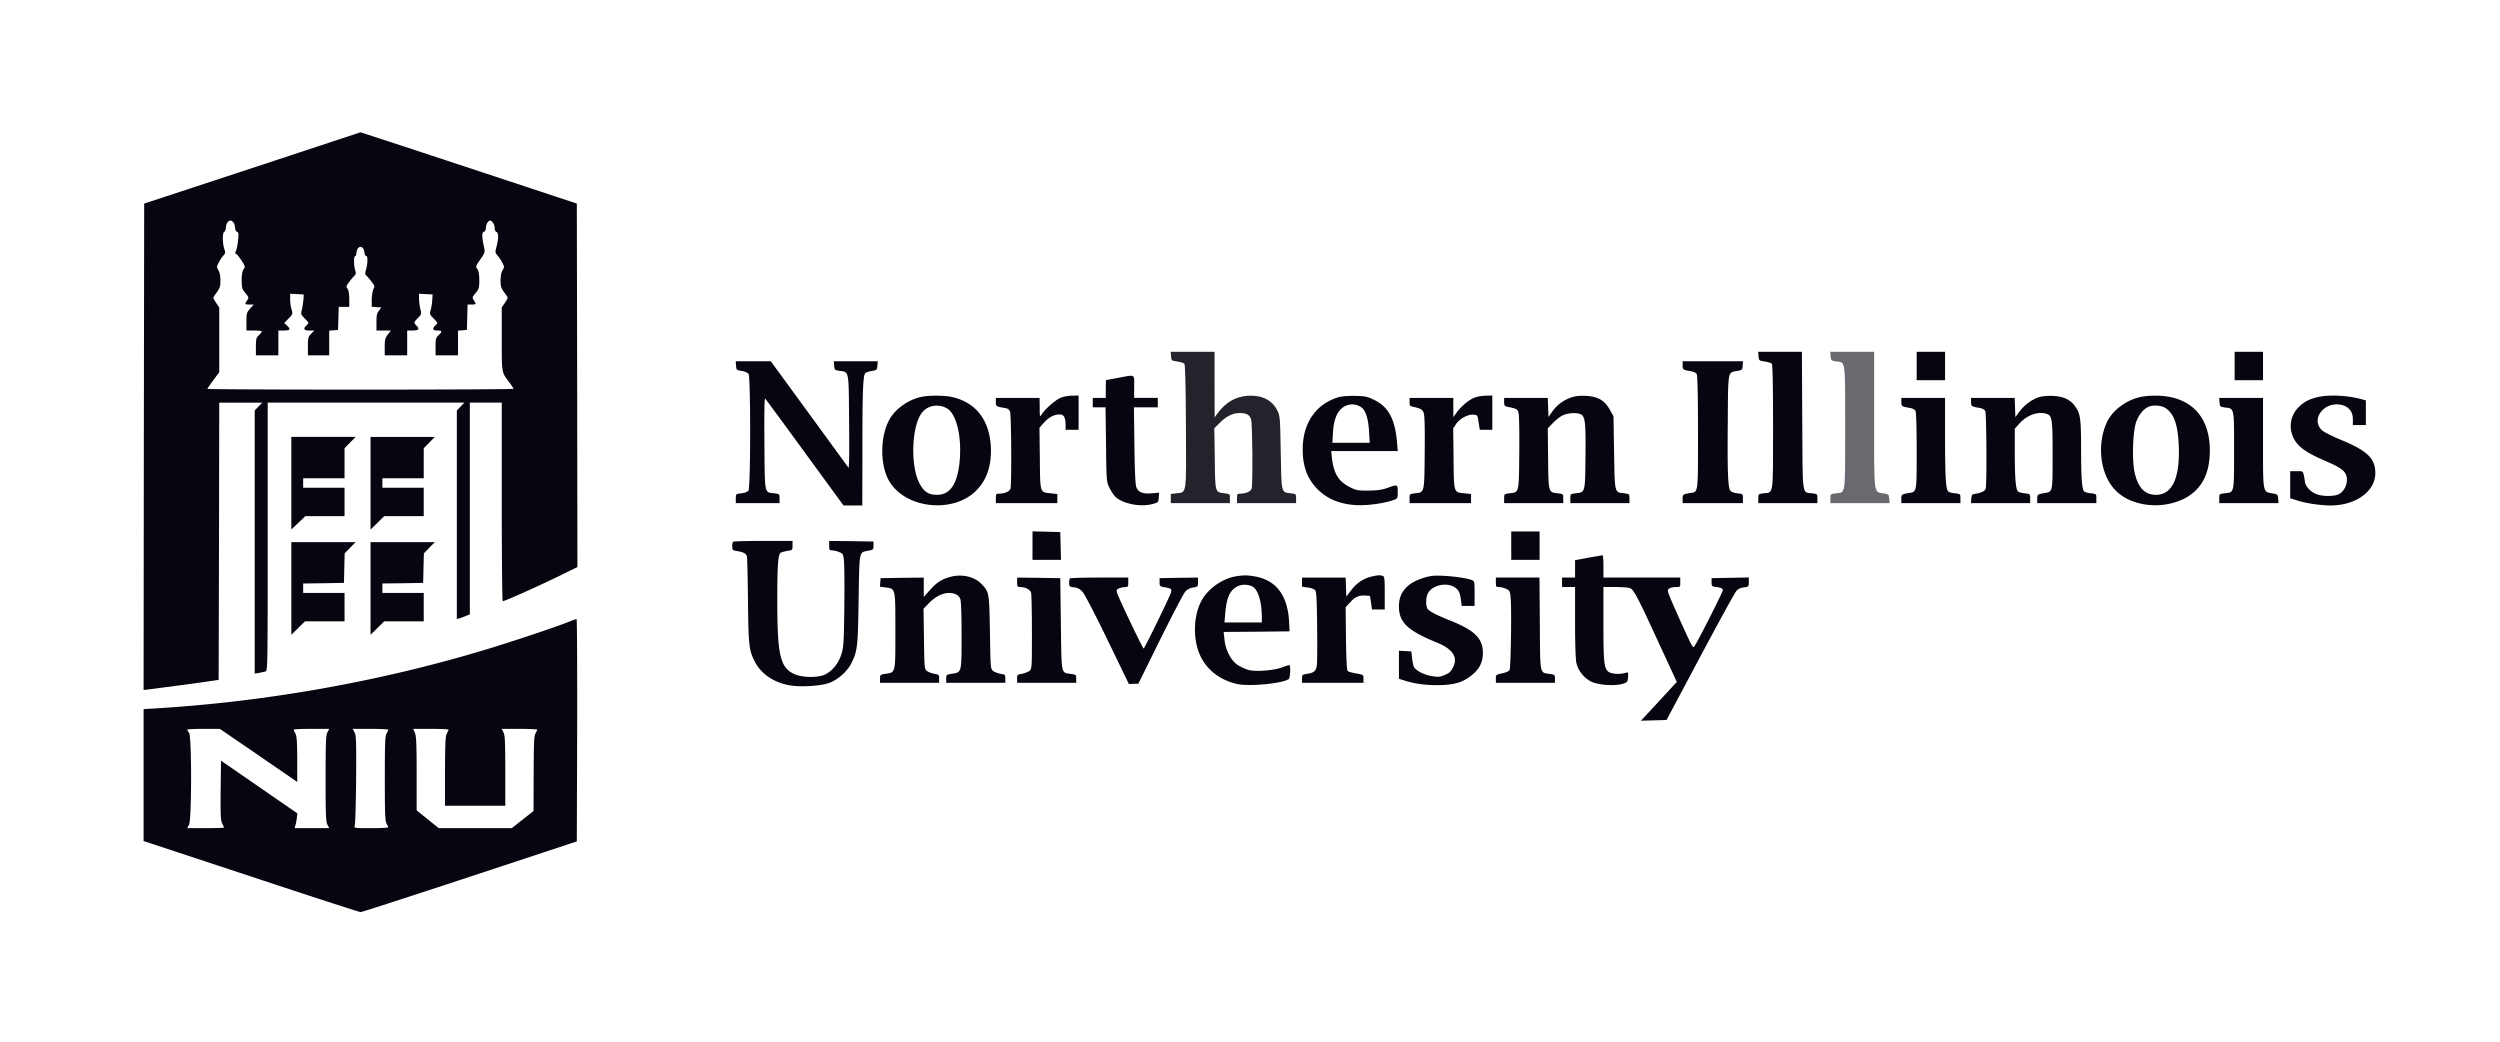 <svg width="192" height="80" fill="none" xmlns="http://www.w3.org/2000/svg"><path d="m19.38 12.902-8.307 2.732-.027 18.683-.018 18.674.381-.045 2.16-.282c.981-.127 2.107-.281 2.497-.345l.727-.109.027-10.648.018-10.64h3.304l-.29.3-.29.299v20.208l.344-.054a8.09 8.09 0 0 0 .5-.11c.145-.045.154-.617.154-10.348V30.922h15.106l-.29.3-.29.299v16.023l.208-.063c.109-.028.336-.11.5-.182l.29-.118V30.922h2.451v7.626c0 4.194.036 7.625.072 7.625.146 0 2.47-1.035 4.086-1.815l1.652-.808-.018-13.953-.027-13.963-7.081-2.342c-3.895-1.29-7.635-2.515-8.307-2.733l-1.226-.399-8.306 2.742Zm-1.453 4.176c.064.081.118.263.127.408.01.163.064.29.155.318.118.036.127.145.072.672-.036.354-.118.717-.172.817-.064.127-.064.19 0 .19.045 0 .236.218.417.49.31.473.318.509.182.709-.1.136-.145.408-.145.844 0 .58.027.672.281.98.272.327.272.354.136.563-.2.3-.19.318.182.318h.327l-.282.318c-.263.3-.281.372-.281.998v.681h.59c.327 0 .59.037.59.073 0 .045-.1.172-.227.29-.2.19-.227.29-.227.88v.664h1.725v-1.907h.4c.499 0 .571-.09.28-.363l-.226-.218.336-.345c.317-.327.327-.345.227-.69a3.056 3.056 0 0 1-.11-.78v-.427l.527.027.518.027-.027.409a6.415 6.415 0 0 1-.118.762c-.091.336-.082.363.236.69.317.327.317.327.136.5-.3.272-.227.408.2.408h.38l-.244.254c-.227.236-.245.318-.245.954v.699h1.634v-1.898l.345-.027.335-.027.028-.89.027-.88h.808v-.618c-.01-.381-.055-.672-.136-.78-.118-.155-.1-.21.154-.545.154-.209.336-.418.4-.472.09-.073.1-.173.036-.409-.118-.4-.118-1.08 0-1.08.054 0 .09-.09.09-.209 0-.118.055-.29.128-.39.181-.236.454-.073.49.318.018.154.082.28.145.28.136 0 .11.645-.045 1.127-.055.19-.046.29.036.363.073.054.245.263.4.463.263.336.272.39.154.59-.064.127-.118.48-.127.79v.562l.372.028.372.027-.19.245c-.155.19-.191.363-.191.88v.645H30.019l-.236.309c-.2.272-.236.408-.236.953v.645h1.725v-1.907h.4c.48 0 .58-.109.326-.363-.236-.236-.236-.254.1-.6.282-.29.282-.308.182-.707a4.006 4.006 0 0 1-.1-.781v-.372l.527.027.517.027-.027.454c-.018.245-.073.59-.127.754-.082.29-.073.326.236.644.327.336.327.336.145.509-.281.254-.227.408.136.408.381 0 .4.073.091.363-.2.19-.227.29-.227.88v.664h1.725v-1.898l.345-.027.336-.027.027-.98.027-.972h.309c.363 0 .372-.018.172-.318-.136-.209-.136-.236.136-.563.255-.308.282-.4.282-.98 0-.445-.045-.708-.145-.853-.146-.2-.136-.227.227-.754.354-.508.363-.563.29-.917-.181-.771-.181-1.144-.027-1.198.1-.027.154-.145.163-.318.01-.263.173-.545.318-.545.154 0 .354.3.354.554 0 .154.055.29.136.318.173.073.173.481.01 1.117-.119.454-.11.49.072.69.1.117.272.354.363.544.173.309.173.345.027.59-.1.164-.154.454-.154.79 0 .454.045.59.272.899.146.19.273.39.273.426 0 .037-.1.227-.227.409l-.227.336v2.433c0 2.642-.018 2.524.563 3.295.19.255.345.49.345.518 0 .036-5.293.063-11.757.063-6.463 0-11.756-.027-11.756-.054 0-.037.209-.336.454-.672l.454-.608v-4.975l-.227-.336c-.127-.182-.227-.372-.227-.409 0-.036.127-.235.272-.426.227-.309.273-.445.273-.899 0-.336-.055-.626-.155-.79-.145-.245-.145-.281.028-.59.09-.19.254-.427.354-.535.163-.173.172-.237.072-.509-.145-.427-.154-1.262 0-1.316.055-.027.11-.173.118-.318.01-.29.173-.545.354-.545.064 0 .164.064.227.137Z" fill="#05060F"/><path d="M89.936 27.354c.027.336.036.345.472.409.245.036.49.109.545.163.072.073.109 1.498.127 4.802.027 5.375.072 5.066-.736 5.157l-.426.054v.7h4.539v-.355c0-.345 0-.345-.418-.399-.726-.082-.717-.036-.744-2.669l-.036-2.324.354-.354c.526-.545 1.025-.808 1.552-.817.563 0 .79.118.917.481.109.309.145 4.948.045 5.32-.063.218-.445.39-.862.39-.245 0-.263.027-.263.363v.364h4.539v-.355c0-.345 0-.345-.418-.399-.735-.082-.708.018-.763-3.132-.045-2.714-.054-2.796-.263-3.232-.4-.799-1.198-1.198-2.278-1.126-.963.073-1.707.518-2.343 1.39l-.19.272-.01-2.524v-2.515h-3.368l.028.336Z" fill="#05060F" fill-opacity=".88"/><path d="M135.054 27.354c.028.336.037.345.472.409.246.036.491.109.545.163.073.073.1 1.48.1 4.857 0 5.365.045 5.02-.717 5.102-.418.054-.418.054-.418.4v.354h4.539v-.355c0-.345 0-.345-.417-.399-.772-.082-.717.327-.745-5.601l-.027-5.266h-3.359l.027.336Z" fill="#05060F"/><path d="M140.592 27.354c.027.327.046.345.418.4.744.1.699-.236.699 5.074 0 5.32.045 4.975-.717 5.057-.418.054-.418.054-.418.4v.354h4.548l-.027-.336c-.027-.327-.045-.345-.436-.409-.771-.127-.726.236-.726-5.665v-5.21H140.565l.027.335Z" fill="#05060F" fill-opacity=".6"/><path d="M147.201 28.108v1.09H149.38v-2.18H147.201v1.09ZM171.621 28.108v1.09H173.8v-2.18H171.621v1.09ZM56.528 28.08c.027.327.045.345.436.409.227.036.463.136.526.227.164.227.164 8.733-.009 8.96-.072.1-.281.182-.544.209-.427.054-.427.054-.427.4v.353h3.359v-.354c0-.345 0-.345-.418-.4-.753-.08-.717.11-.744-3.857-.018-2.18 0-3.477.054-3.423.046.046 1.425 1.916 3.05 4.149l2.97 4.067h1.443l.009-4.43c0-4.367.045-5.556.227-5.738.054-.054.272-.127.499-.163.381-.064.4-.082.426-.409l.028-.335h-3.377l.027.335c.027.327.045.345.418.4.717.09.699-.027.726 3.422.018 1.68.018 3.277 0 3.55l-.027.49-2.987-4.094-2.996-4.104h-2.696l.027.336ZM129.226 28.053c0 .336.027.354.654.463.199.028.381.127.435.227.055.11.091 1.743.091 4.485 0 4.784.037 4.539-.617 4.639-.536.09-.563.109-.563.454v.318h4.63v-.355c0-.345 0-.345-.427-.399-.245-.027-.472-.109-.535-.2-.191-.254-.236-1.489-.2-5.238.027-4.049-.009-3.83.717-3.958.381-.064.4-.082.427-.409l.027-.335H129.226v.308ZM85.878 29.016c-.5.1-.917.172-.926.172-.018.01-.027.318-.027.69v.681h-.999v.726h.98l.037 2.833c.027 2.732.036 2.86.236 3.295.118.245.318.563.445.7.535.562 1.924.852 2.886.598.445-.118.454-.127.482-.5l.027-.371-.545.045c-.69.064-1.044-.072-1.198-.454-.082-.209-.127-1.17-.154-3.223l-.037-2.923h1.834v-.726h-1.816v-.862c0-.999.128-.926-1.225-.681ZM70.78 30.477c-.962.19-1.97.88-2.442 1.689-.717 1.234-.78 3.358-.127 4.638 1.144 2.225 4.92 2.715 6.764.872.826-.826 1.207-1.988 1.116-3.44-.127-2.043-1.198-3.369-3.041-3.76-.554-.117-1.698-.117-2.27 0Zm1.907.862c.79.409 1.225 2.306.99 4.303-.191 1.59-.745 2.36-1.698 2.36-.681 0-1.026-.226-1.38-.916-.708-1.39-.572-4.467.236-5.429.445-.526 1.198-.654 1.852-.318ZM81.502 30.532c-.382.127-1.208.844-1.507 1.298-.136.218-.145.2-.145-.527l-.01-.744h-3.359v.308c0 .336.028.355.663.463.254.037.363.119.427.282.1.245.127 5.574.036 5.91-.063.218-.445.39-.862.39-.245 0-.264.027-.264.363v.364h4.721v-.7l-.517-.054c-.826-.082-.8 0-.826-2.687l-.028-2.351.345-.39c.382-.418.781-.627 1.208-.627.317 0 .454.236.454.826v.354h.999v-2.633l-.473.01c-.263 0-.654.063-.862.145ZM102.808 30.504c-1.725.5-2.75 1.98-2.759 3.958-.01 1.362.354 2.324 1.162 3.132.871.872 2.142 1.29 3.685 1.19.826-.046 1.671-.21 2.206-.409.227-.09.245-.136.245-.6 0-.58-.009-.58-.78-.308-.4.145-.763.2-1.444.209-.835.01-.953-.01-1.452-.263-.872-.436-1.244-1.053-1.38-2.252l-.055-.517H107.347l-.054-.663c-.154-1.788-.654-2.723-1.734-3.259-.536-.263-.699-.3-1.471-.318-.517-.009-1.035.028-1.28.1Zm1.707.754c.354.227.563.835.626 1.843l.055.907H102.327l.046-.799c.054-.88.263-1.47.635-1.815a1.221 1.221 0 0 1 1.507-.136ZM113.285 30.523c-.445.154-1.044.653-1.407 1.152l-.263.364v-1.48h-3.359v.318c0 .272.036.317.254.363.535.109.699.19.808.408.091.173.118.899.1 3.06-.028 3.204-.009 3.095-.745 3.177-.417.054-.417.054-.417.4v.354h4.72v-.7l-.517-.054c-.817-.082-.799 0-.826-2.66l-.028-2.324.227-.345c.273-.408.917-.753 1.344-.708.291.027.3.036.381.59l.091.572h.962v-2.633l-.472.01c-.263 0-.653.063-.853.136ZM120.629 30.54a2.906 2.906 0 0 0-1.425 1.081l-.282.409-.027-.736-.027-.735H115.518v.318c0 .272.036.317.254.363.736.154.781.181.854.48.045.164.072 1.544.054 3.06-.027 3.123-.009 3.023-.744 3.105-.418.054-.418.054-.418.4v.354h4.539v-.355c0-.345 0-.345-.417-.399-.727-.082-.718-.036-.745-2.669l-.027-2.324.39-.4c.218-.226.545-.49.736-.58.39-.2 1.116-.246 1.416-.091.336.181.381.635.354 3.25-.027 2.796-.018 2.732-.745 2.814-.417.054-.417.054-.417.4v.354h4.539v-.355c0-.345 0-.345-.418-.399-.735-.082-.708.018-.762-3.132l-.046-2.787-.281-.5c-.409-.726-.917-1.016-1.834-1.062-.517-.027-.826.01-1.171.137ZM156.588 30.504c-.535.173-1.126.609-1.489 1.099l-.317.426-.028-.735-.027-.735H151.377v.308c0 .336.027.355.654.463.2.028.381.128.436.228.099.181.127 5.61.036 5.964-.055.2-.372.345-.853.408-.191.028-.227.082-.255.364l-.027.345h4.548v-.355c0-.345 0-.345-.417-.399-.227-.018-.454-.082-.509-.136-.181-.182-.245-.908-.254-2.86v-1.97l.372-.408c.59-.645 1.417-.935 2.07-.727.427.137.463.39.463 3.169 0 2.877.009 2.814-.617 2.914-.536.09-.563.109-.563.454v.318H161v-.355c0-.345 0-.345-.417-.399-.227-.018-.463-.09-.509-.136-.181-.182-.245-.972-.245-3.25-.009-2.47-.054-2.76-.517-3.368-.354-.463-.872-.69-1.671-.727-.408-.018-.835.028-1.053.1ZM164.313 30.505c-1.062.254-2.06 1.016-2.478 1.87-.835 1.752-.545 4.112.663 5.31 1.189 1.199 3.486 1.471 5.193.636 1.361-.672 2.024-1.889 2.024-3.722 0-2.696-1.561-4.24-4.258-4.213-.381 0-.898.055-1.144.119Zm2.043.862c.626.454.899 1.262.971 2.823.109 2.497-.49 3.813-1.743 3.813-.862 0-1.379-.545-1.643-1.698-.218-.998-.145-3.222.136-3.949.236-.599.618-1.025 1.035-1.153.382-.117.963-.045 1.244.164ZM177.904 30.522c-.645.173-.963.345-1.38.763a2.028 2.028 0 0 0-.554 1.852c.218.944.826 1.48 2.451 2.188 1.126.49 1.489.699 1.679.998.327.49.073 1.344-.481 1.634-.317.155-1.08.182-1.579.037-.5-.136-.953-.572-1.017-.972-.145-.898-.1-.835-.645-.835h-.49V38.266l.581.182c.699.218 1.77.372 2.533.372 1.934-.01 3.413-1.08 3.422-2.478 0-1.135-.608-1.725-2.659-2.57-.654-.272-1.308-.599-1.444-.735-.88-.844.173-2.233 1.489-1.943.572.127.89.518.89 1.099v.454h.998v-1.898l-.372-.1c-1.098-.3-2.596-.354-3.422-.127ZM146.021 30.867c0 .336.027.355.653.463.2.028.381.128.436.227.054.1.091 1.29.091 3.078 0 3.223.018 3.132-.618 3.232-.535.09-.562.109-.562.454v.318h4.539v-.355c0-.345 0-.345-.418-.399-.227-.018-.454-.082-.508-.136-.2-.2-.245-.98-.255-4.04v-3.15h-3.358v.308ZM170.46 30.895c.027.327.045.345.417.4.726.09.699-.019.699 3.304 0 3.331.027 3.204-.717 3.286-.418.054-.418.054-.418.4v.354H174.99l-.028-.336c-.027-.327-.045-.345-.435-.409-.754-.127-.727.01-.727-3.895v-3.44h-3.368l.028.336ZM22.375 37.113v3.55l.536-.509.545-.517h3.005v-2.18h-3.178v-.725h3.178v-2.306l.426-.436.427-.436h-4.939v3.559ZM28.458 37.113v3.559l.527-.518.526-.517h3.032V37.458h-3.177v-.726h3.177v-2.306l.427-.436.427-.435h-4.939v3.558ZM79.296 41.907v1.089h2.188l-.027-1.071-.028-1.063-1.062-.027-1.071-.027v1.099ZM116.063 41.907v1.089H118.242V40.817H116.063v1.09ZM56.3 41.607c-.035.027-.063.19-.063.354 0 .272.027.308.345.354.527.09.736.2.781.427.027.117.064 1.66.082 3.431.036 3.413.081 3.777.526 4.639.463.917 1.416 1.58 2.597 1.807.862.172 2.487.072 3.15-.182.653-.254 1.343-.871 1.652-1.47.481-.954.517-1.235.572-4.903.064-3.83.018-3.631.735-3.767.39-.073.409-.091.409-.39v-.318l-1.698-.028-1.707-.018v.363c0 .327.019.363.227.363.127 0 .373.055.536.128.3.127.318.154.372.708.037.317.046 1.924.028 3.567-.037 2.815-.055 3.033-.246 3.632-.245.753-.826 1.389-1.425 1.57-.635.19-1.643.136-2.179-.109-1.09-.508-1.307-1.47-1.298-5.819 0-2.605.064-3.368.273-3.504.072-.036.299-.1.517-.136.372-.055.381-.064.381-.409v-.354h-2.251c-1.244 0-2.288.027-2.315.064ZM22.375 45.192v3.559l.527-.518.527-.517h3.032V45.537h-3.178v-.726l1.57-.018 1.562-.027.027-1.135.028-1.135.417-.427.427-.436h-4.939v3.56ZM28.458 45.192v3.559l.527-.518.526-.517h3.032V45.537h-3.177v-.726l1.57-.018 1.562-.027.027-1.135.028-1.135.417-.427.427-.436h-4.939v3.56ZM121.991 42.832l-1.026.19v1.335h-.999v.727h.999v2.678c0 1.588.036 2.86.1 3.132.127.599.563 1.153 1.116 1.443.545.282 1.861.372 2.461.173.345-.11.363-.146.39-.509.027-.381.027-.39-.227-.317-.445.127-1.098.072-1.298-.11-.318-.29-.363-.735-.363-3.658v-2.832h.898c.5 0 1.008.036 1.126.081.309.118.563.6 2.188 4.131l1.425 3.078-.263.28c-.136.155-.763.827-1.371 1.49l-1.126 1.207.99-.027.98-.027 2.561-4.812c1.407-2.642 2.659-4.92 2.777-5.065.146-.191.318-.273.6-.31.372-.053.381-.053.381-.408v-.354l-1.425.028-1.435.027v.318c0 .272.037.317.227.345.481.054.636.118.636.263 0 .136-1.852 3.804-2.161 4.276-.127.2-.154.154-.808-1.271-.372-.817-.817-1.825-.998-2.243-.3-.726-.309-.771-.155-.89.091-.063.318-.117.509-.117.345 0 .345 0 .345-.363v-.364h-5.901v-.862c0-.472-.028-.862-.064-.853-.045.009-.535.09-1.089.19ZM72.95 44.313c-.663.19-1.008.417-1.552 1.025l-.454.509V44.358l-1.652.018-1.662.027-.027.327-.027.327.454.063c.753.1.735.019.735 3.341 0 3.287.027 3.169-.762 3.287-.4.063-.418.072-.418.38v.31h4.54v-.318c0-.3-.019-.318-.373-.372-.2-.037-.454-.137-.563-.218-.19-.164-.2-.227-.227-2.47l-.036-2.306.417-.435c.481-.49 1.035-.772 1.525-.781.473 0 .772.163.89.481.055.164.091 1.271.091 2.796 0 2.887.018 2.815-.763 2.933-.399.063-.417.072-.417.38v.31h4.539v-.318c0-.3-.018-.318-.372-.372-.2-.037-.454-.137-.563-.218-.2-.164-.2-.218-.245-2.969-.055-3.05-.055-3.078-.627-3.686-.544-.599-1.534-.817-2.45-.563ZM94.892 44.267c-1.09.19-2.224 1.025-2.687 2.006-.49 1.016-.572 2.442-.209 3.604.418 1.343 1.507 2.306 2.996 2.65.926.218 3.54-.036 3.986-.38.118-.1.154-1.072.036-1.072-.036 0-.318.09-.608.2-.645.227-1.998.327-2.542.172a3.738 3.738 0 0 1-.79-.363c-.527-.336-.953-1.144-1.035-1.979l-.064-.572 2.533-.018 2.533-.027-.036-.672c-.091-2.052-.963-3.24-2.597-3.54-.59-.11-.89-.11-1.516-.01Zm1.28.771c.445.227.727 1.144.736 2.333v.436H94.039l.064-.754c.1-1.107.335-1.67.853-1.978.327-.21.862-.218 1.216-.037ZM105.242 44.303c-.59.155-1.099.518-1.498 1.063l-.345.453-.028-.726-.027-.735H99.994v.699l.445.063c.245.028.5.128.563.21.1.108.136.735.154 2.832.019 1.48.009 2.814-.027 2.977-.072.4-.236.536-.726.608-.39.064-.409.073-.409.382v.309h4.721v-.31c0-.308 0-.308-.563-.408-.308-.054-.599-.136-.653-.19-.064-.064-.109-.954-.128-2.497l-.027-2.397.327-.354c.381-.435.717-.58 1.189-.544l.354.027.082.517.073.527h.98v-1.262c0-1.062-.018-1.27-.145-1.316-.209-.082-.472-.055-.962.072ZM109.98 44.23c-.626.082-1.434.409-1.816.736-.499.426-.726.926-.726 1.606 0 1.226.654 1.852 2.914 2.778 1.226.5 1.634 1.117 1.244 1.898-.172.336-.29.454-.644.59-.382.163-.5.172-1.026.081-.609-.108-1.235-.444-1.353-.735-.036-.09-.091-.381-.127-.653l-.055-.5-.472-.027-.481-.027v2.151l.481.155c.781.236 1.498.335 2.461.335 1.352 0 2.06-.226 2.796-.89.49-.435.708-.925.708-1.588 0-1.116-.636-1.743-2.588-2.514-1.007-.4-1.57-.7-1.679-.9-.136-.272-.109-.898.064-1.188.345-.6 1.389-.827 2.006-.454.336.208.436.408.517 1.016l.055.436h.989v-.953c0-.926-.009-.962-.218-1.035-.562-.218-2.36-.4-3.05-.318ZM78.116 44.721c0 .318.027.363.218.363.408 0 .78.19.853.436.036.136.064 1.507.064 3.041 0 2.778 0 2.805-.2 2.969-.11.081-.363.181-.563.218-.354.054-.372.072-.372.372v.318h4.539v-.31c0-.299-.018-.317-.409-.371-.771-.118-.717.145-.771-3.831l-.046-3.523-1.652-.027-1.661-.018v.363ZM82.174 44.42c-.036.028-.064.191-.064.346 0 .272.028.3.39.345.291.036.445.127.663.372.155.182 1.017 1.843 1.907 3.686l1.625 3.359.363-.01h.363l1.689-3.422c.935-1.88 1.797-3.531 1.924-3.667a1.09 1.09 0 0 1 .6-.31c.362-.054.372-.072.372-.417v-.345l-1.471.019-1.48.027v.317c0 .3.018.318.39.382.518.09.563.127.482.417-.11.354-2.025 4.285-2.097 4.285-.073 0-1.961-3.958-2.043-4.285-.054-.218-.027-.263.182-.345.127-.045.336-.09.463-.09.19 0 .218-.037.218-.364v-.363h-2.207c-1.216 0-2.242.028-2.27.064ZM114.882 44.721c0 .327.018.363.227.363.127 0 .372.055.536.127.29.127.318.154.372.708.082.754.018 5.338-.082 5.538-.045.09-.263.19-.562.254-.482.1-.491.11-.491.418v.309h4.539v-.31c0-.299-.018-.317-.408-.371-.772-.118-.726.145-.754-3.85l-.027-3.55H114.882v.364ZM43.528 47.816c-1.026.4-4.476 1.553-6.364 2.115-8.043 2.415-16.677 3.95-25.11 4.467l-1.026.063v10.132l8.252 2.723c4.539 1.507 8.325 2.733 8.415 2.733.1 0 3.868-1.226 8.389-2.715l8.215-2.714.028-8.543c.009-4.702-.01-8.542-.046-8.533-.045 0-.381.118-.753.272ZM19.86 58.011l2.968 2.043V58.31c-.009-1.344-.036-1.798-.136-1.97a1.423 1.423 0 0 1-.136-.3c0-.036.617-.063 1.362-.063h1.37l-.145.272c-.118.218-.136.78-.136 3.54s.018 3.323.136 3.54l.146.273h-2.66l.054-.209c.037-.108.091-.363.11-.562l.045-.364-2.933-2.024-2.932-2.024-.027 2.278c-.018 1.889 0 2.315.118 2.542.072.145.136.282.136.318 0 .027-.636.045-1.407.045h-1.416l.145-.272c.2-.39.209-6.772 0-7.045-.073-.09-.136-.2-.136-.245 0-.036.563-.063 1.253-.063h1.243l2.978 2.033Zm9.959-1.97c-.01.046-.064.173-.136.3-.11.181-.128.826-.128 3.45 0 2.623.019 3.268.128 3.45.072.126.127.253.136.29 0 .045-.6.072-1.326.072-1.234 0-1.325-.009-1.253-.163.046-.082.091-1.68.11-3.532.018-2.923.009-3.422-.119-3.658l-.145-.273h1.371c.744 0 1.362.028 1.362.064Zm4.63 0c-.01.046-.064.173-.137.3-.1.181-.127.753-.136 2.877v2.66h4.63V59.2c0-2.233-.027-2.732-.136-2.95l-.145-.273h1.37c.745 0 1.362.028 1.362.064a1.43 1.43 0 0 1-.136.3c-.109.181-.127.78-.136 3.086l-.01 2.86-.834.654-.836.662h-5.61l-.844-.68-.853-.69v-2.815c0-2.251-.028-2.878-.128-3.123l-.136-.318h1.362c.744 0 1.353.028 1.353.064Z" fill="#05060F"/></svg>